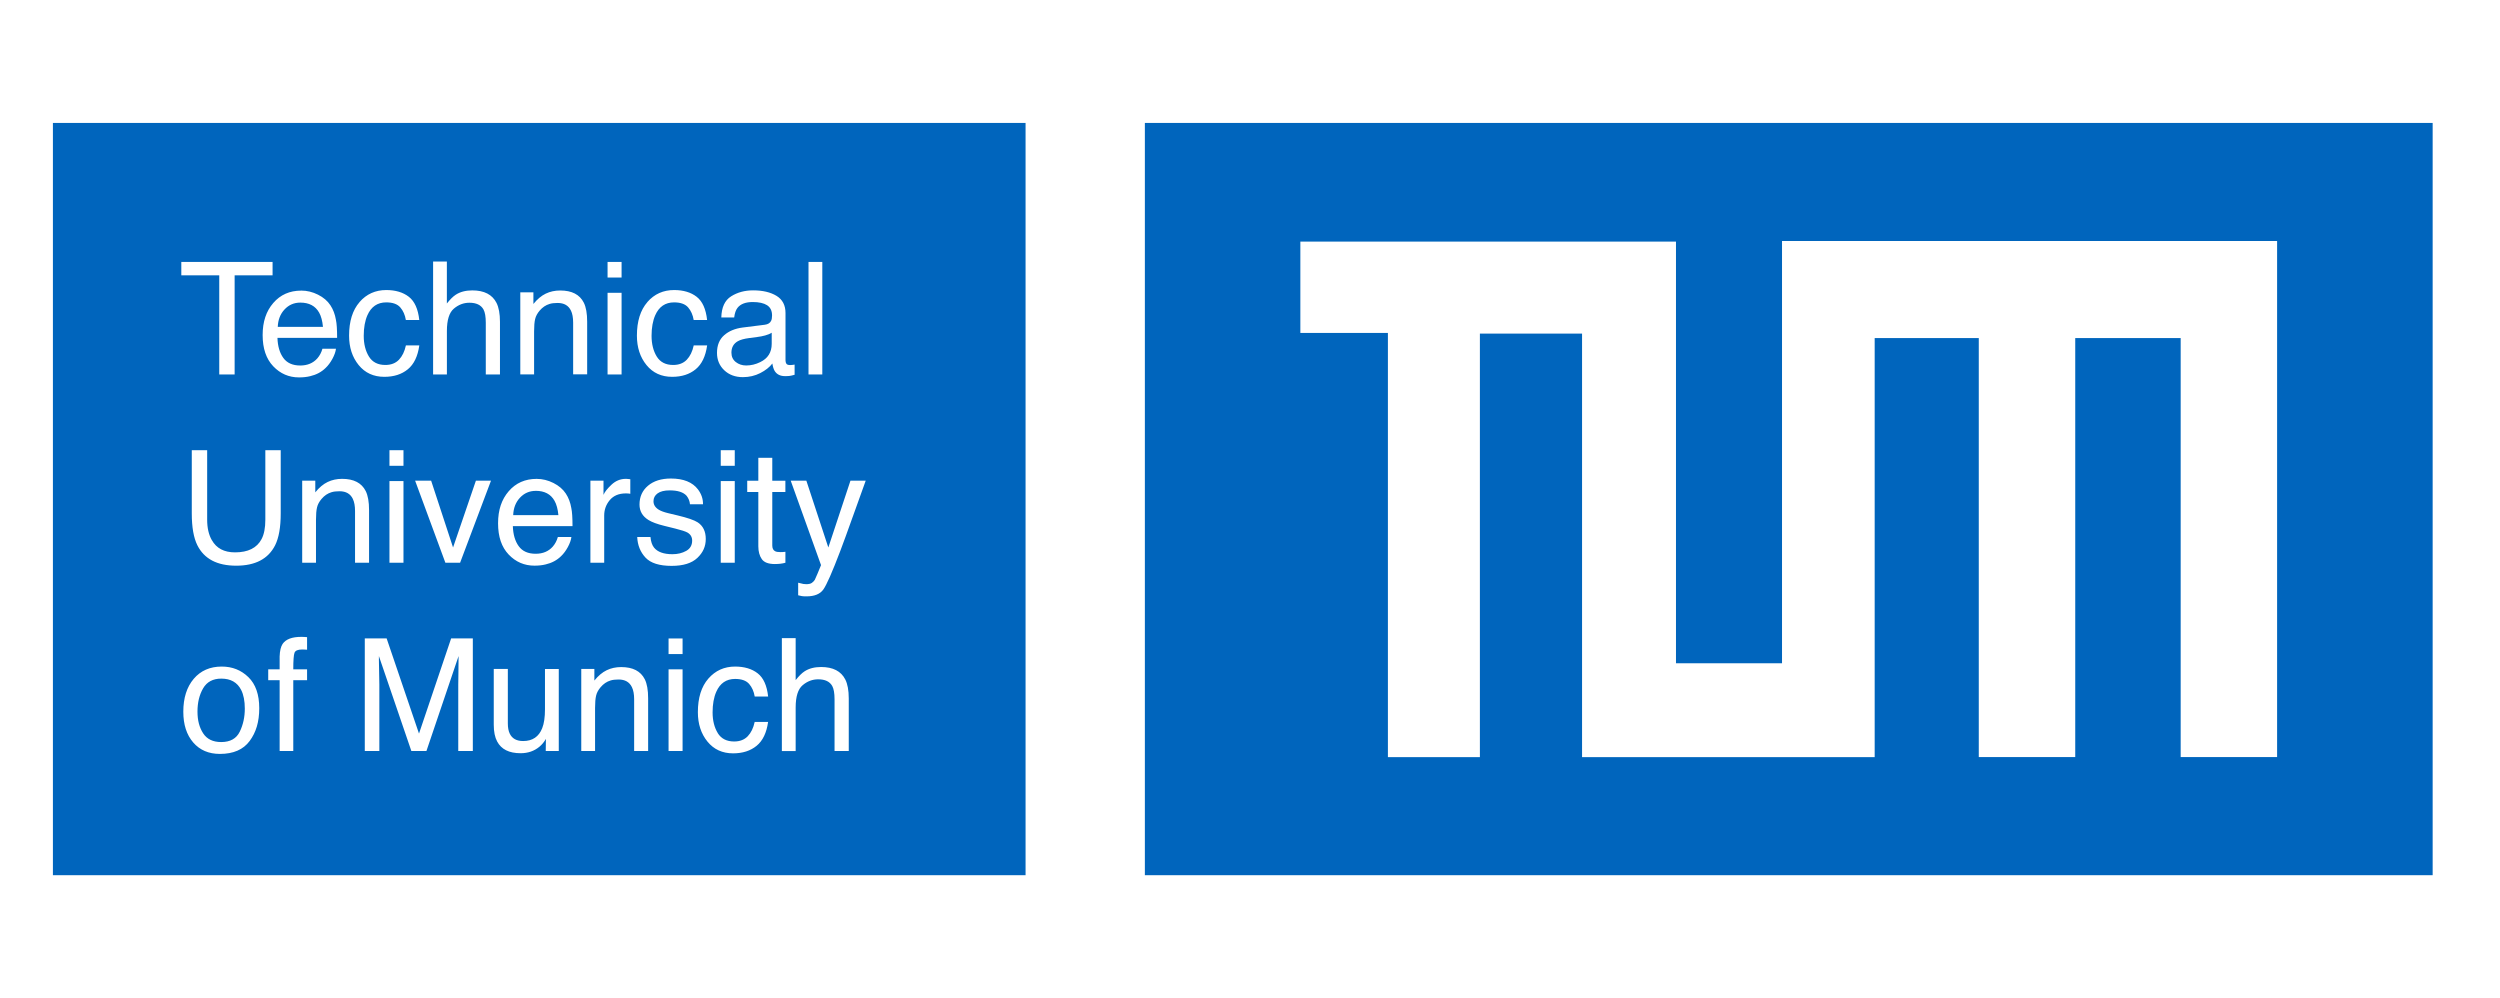 <svg xmlns="http://www.w3.org/2000/svg" id="Layer_1" viewBox="0 0 788.15 314.67"><defs><style>      .st0 {        fill: #0065bd;      }    </style></defs><path class="st0" d="M360.93,38.76v237.16h405.99V38.76h-405.99ZM717.89,238.67h-30.41V106.58h-33.24v132.09h-30.41V106.58h-32.82v132.12h-92.25V105.17h-32.21v133.53h-29V104.97h-27.6v-28.8h118.42v132.92h33.43V75.97h156.08v162.7Z"></path><g><path class="st0" d="M100.6,98.54c-1.18-2.09-3.15-3.14-5.92-3.14-1.98,0-3.64.72-4.98,2.16-1.34,1.44-2.05,3.27-2.13,5.49h14.25c-.18-1.88-.58-3.39-1.22-4.52Z"></path><path class="st0" d="M69.78,213.94c-2.63,0-4.54,1.01-5.73,3.04-1.19,2.03-1.79,4.47-1.79,7.33s.6,5.04,1.79,6.88c1.19,1.83,3.09,2.75,5.68,2.75,2.85,0,4.8-1.09,5.86-3.27,1.06-2.18,1.59-4.6,1.59-7.27,0-2.41-.38-4.37-1.15-5.89-1.21-2.38-3.3-3.57-6.26-3.57Z"></path><path class="st0" d="M168.9,154.75c-1.98,0-3.64.72-4.98,2.16-1.34,1.44-2.05,3.27-2.13,5.49h14.25c-.18-1.88-.58-3.39-1.22-4.52-1.18-2.09-3.15-3.14-5.92-3.14Z"></path><path class="st0" d="M238.79,106.24l-2.63.34c-1.58.21-2.76.54-3.55.99-1.34.76-2.02,1.96-2.02,3.61,0,1.25.46,2.24,1.38,2.96.92.72,2,1.08,3.26,1.08,1.53,0,3.01-.35,4.44-1.06,2.42-1.17,3.62-3.09,3.62-5.76v-3.5c-.53.34-1.21.62-2.05.85s-1.66.39-2.46.48Z"></path><path class="st0" d="M16.68,38.76v237.16h306.64V38.76H16.68ZM254.89,82.57h4.35v35.48h-4.35v-35.48ZM241.84,96.23c-1.05-.67-2.56-1.01-4.52-1.01-2.27,0-3.87.62-4.82,1.84-.53.68-.88,1.69-1.04,3.03h-4.06c.08-3.2,1.11-5.42,3.1-6.67,1.99-1.25,4.29-1.88,6.91-1.88,3.04,0,5.51.58,7.41,1.74,1.88,1.16,2.82,2.96,2.82,5.41v14.9c0,.45.09.81.28,1.09.19.27.58.41,1.17.41.19,0,.41-.01.65-.04.24-.02.5-.06.77-.11v3.21c-.68.19-1.19.31-1.55.36-.35.05-.84.07-1.45.07-1.5,0-2.58-.53-3.26-1.59-.35-.56-.6-1.36-.75-2.39-.89,1.16-2.16,2.17-3.82,3.02-1.66.85-3.49,1.28-5.48,1.28-2.4,0-4.36-.73-5.88-2.18s-2.28-3.28-2.28-5.46c0-2.4.75-4.25,2.25-5.57,1.5-1.32,3.46-2.13,5.89-2.44l6.93-.87c1-.13,1.67-.55,2-1.25.19-.39.29-.95.29-1.67,0-1.49-.53-2.57-1.58-3.24ZM227.22,146.85v-4.93h4.42v4.93h-4.42ZM231.64,151.66v25.75h-4.42v-25.75h4.42ZM204.08,95.23c2.21-2.53,5.02-3.79,8.43-3.79,2.91,0,5.29.71,7.11,2.12,1.83,1.42,2.93,3.86,3.3,7.32h-4.23c-.26-1.59-.85-2.92-1.76-3.97-.92-1.05-2.39-1.58-4.42-1.58-2.77,0-4.75,1.35-5.94,4.05-.77,1.75-1.16,3.92-1.16,6.49s.55,4.77,1.64,6.54c1.1,1.77,2.82,2.65,5.17,2.65,1.8,0,3.23-.55,4.29-1.65,1.05-1.1,1.78-2.6,2.19-4.51h4.23c-.48,3.43-1.69,5.94-3.62,7.52-1.93,1.59-4.4,2.38-7.41,2.38-3.38,0-6.08-1.24-8.09-3.71s-3.02-5.56-3.02-9.26c0-4.54,1.1-8.07,3.31-10.6ZM191.54,82.57h4.42v4.93h-4.42v-4.93ZM191.54,92.31h4.42v25.75h-4.42v-25.75ZM186.13,151.54h4.13v4.47c.34-.87,1.17-1.93,2.49-3.18,1.32-1.25,2.84-1.87,4.56-1.87.08,0,.22,0,.41.02.19.02.52.05.99.1v4.59c-.26-.05-.5-.08-.71-.1-.22-.02-.46-.02-.71-.02-2.19,0-3.87.71-5.05,2.11-1.18,1.41-1.76,3.03-1.76,4.87v14.88h-4.35v-25.87ZM136.53,82.45h4.35v13.23c1.03-1.3,1.96-2.22,2.78-2.75,1.4-.92,3.15-1.38,5.24-1.38,3.75,0,6.29,1.31,7.63,3.94.72,1.43,1.09,3.42,1.09,5.97v16.59h-4.47v-16.3c0-1.9-.24-3.29-.72-4.18-.79-1.42-2.27-2.13-4.44-2.13-1.8,0-3.44.62-4.9,1.86-1.47,1.24-2.2,3.58-2.2,7.03v13.72h-4.35v-35.6ZM113.34,95.23c2.21-2.53,5.02-3.79,8.43-3.79,2.91,0,5.29.71,7.11,2.12,1.83,1.42,2.93,3.86,3.3,7.32h-4.23c-.26-1.59-.85-2.92-1.76-3.97-.92-1.05-2.39-1.58-4.42-1.58-2.77,0-4.75,1.35-5.94,4.05-.77,1.75-1.16,3.92-1.16,6.49s.55,4.77,1.64,6.54c1.1,1.77,2.82,2.65,5.17,2.65,1.8,0,3.23-.55,4.29-1.65,1.05-1.1,1.78-2.6,2.19-4.51h4.23c-.48,3.43-1.69,5.94-3.62,7.52-1.93,1.59-4.4,2.38-7.41,2.38-3.38,0-6.08-1.24-8.09-3.71s-3.02-5.56-3.02-9.26c0-4.54,1.1-8.07,3.31-10.6ZM122.78,146.85v-4.93h4.42v4.93h-4.42ZM127.2,151.66v25.75h-4.42v-25.75h4.42ZM94.96,91.61c1.82,0,3.59.43,5.3,1.29,1.71.86,3.02,1.98,3.91,3.35.86,1.3,1.44,2.83,1.73,4.56.26,1.19.38,3.09.38,5.7h-18.81c.08,2.63.7,4.74,1.85,6.33,1.15,1.59,2.93,2.39,5.34,2.39,2.25,0,4.05-.75,5.39-2.26.75-.87,1.28-1.88,1.6-3.03h4.27c-.11.95-.49,2.01-1.12,3.18-.64,1.17-1.35,2.12-2.13,2.86-1.31,1.29-2.93,2.16-4.87,2.61-1.04.26-2.21.39-3.52.39-3.2,0-5.91-1.17-8.14-3.51s-3.34-5.62-3.34-9.84,1.12-7.53,3.36-10.12c2.24-2.59,5.17-3.89,8.79-3.89ZM66.79,170.28c1.44,2.58,3.88,3.86,7.3,3.86,4.11,0,6.9-1.39,8.37-4.18.8-1.51,1.19-3.55,1.19-6.11v-21.93h4.85v19.93c0,4.36-.59,7.72-1.77,10.07-2.17,4.28-6.25,6.42-12.26,6.42s-10.09-2.14-12.24-6.42c-1.18-2.35-1.77-5.71-1.77-10.07v-19.93h4.85v21.93c0,2.58.49,4.72,1.46,6.42ZM57.17,82.57h28.76v4.23h-11.96v31.25h-4.85v-31.25h-11.96v-4.23ZM78.71,233.6c-2.01,2.72-5.14,4.08-9.38,4.08-3.53,0-6.34-1.2-8.42-3.61s-3.12-5.63-3.12-9.69c0-4.34,1.1-7.8,3.29-10.38,2.19-2.57,5.13-3.86,8.83-3.86,3.31,0,6.11,1.11,8.39,3.33,2.29,2.22,3.43,5.49,3.43,9.8s-1.01,7.61-3.02,10.33ZM96.8,204.83c-.46-.03-.79-.05-.99-.06-.2,0-.4-.01-.57-.01-1.33,0-2.13.34-2.39,1.03-.26.68-.39,2.43-.39,5.23h4.35v3.43h-4.35v22.32h-4.3v-22.32h-3.6v-3.43h3.6v-4.06c.06-1.8.38-3.12.94-3.96,1.01-1.48,2.97-2.22,5.87-2.22.27,0,.56,0,.85.02.29.02.62.04.99.07v3.96ZM111.24,157.29c-.77-1.61-2.17-2.42-4.2-2.42-1.03,0-1.88.1-2.54.31-1.19.35-2.24,1.06-3.14,2.13-.72.85-1.2,1.73-1.41,2.65-.22.91-.33,2.21-.33,3.9v13.55h-4.35v-25.87h4.13v3.67c1.22-1.51,2.52-2.6,3.89-3.26,1.37-.66,2.89-.99,4.56-.99,3.67,0,6.15,1.28,7.44,3.84.71,1.4,1.06,3.41,1.06,6.01v16.59h-4.42v-16.3c0-1.58-.23-2.85-.7-3.82ZM149.06,236.76h-4.59v-20.94c0-.72.02-1.92.05-3.6.03-1.67.05-3.47.05-5.39l-10.13,29.92h-4.76l-10.23-29.92v1.09c0,.87.02,2.19.07,3.97.05,1.78.07,3.09.07,3.92v20.94h-4.59v-35.48h6.89l10.2,30,10.13-30h6.84v35.48ZM145.04,177.41h-4.63l-9.54-25.87h5.05l6.91,21.06,7.2-21.06h4.76l-9.74,25.87ZM176.16,236.76h-4.11l.05-3.82c-.55.98-1.24,1.81-2.06,2.49-1.63,1.35-3.6,2.03-5.92,2.03-3.62,0-6.08-1.23-7.39-3.7-.71-1.32-1.07-3.08-1.07-5.29v-17.58h4.44v17.17c0,1.32.2,2.4.61,3.24.75,1.55,2.16,2.32,4.21,2.32,2.95,0,4.95-1.35,6.02-4.06.58-1.45.87-3.44.87-5.96v-12.7h4.35v25.87ZM163.54,172.2c1.15,1.59,2.93,2.38,5.34,2.38,2.25,0,4.05-.75,5.39-2.26.75-.87,1.28-1.88,1.6-3.03h4.27c-.11.95-.49,2.01-1.12,3.18-.64,1.17-1.35,2.12-2.13,2.86-1.31,1.29-2.93,2.16-4.87,2.61-1.04.26-2.21.39-3.52.39-3.2,0-5.91-1.17-8.14-3.51s-3.34-5.62-3.34-9.84,1.12-7.53,3.36-10.12c2.24-2.59,5.17-3.89,8.79-3.89,1.82,0,3.59.43,5.3,1.29,1.71.86,3.02,1.98,3.91,3.34.86,1.3,1.44,2.83,1.73,4.56.26,1.19.38,3.09.38,5.7h-18.81c.08,2.63.7,4.74,1.85,6.33ZM180,97.93c-.77-1.61-2.17-2.42-4.2-2.42-1.03,0-1.88.1-2.54.31-1.19.35-2.24,1.06-3.14,2.12-.72.85-1.2,1.74-1.41,2.64-.22.91-.33,2.21-.33,3.9v13.55h-4.35v-25.87h4.13v3.67c1.22-1.51,2.52-2.6,3.89-3.26,1.37-.66,2.89-.99,4.56-.99,3.67,0,6.15,1.28,7.44,3.84.71,1.4,1.06,3.41,1.06,6.01v16.59h-4.42v-16.3c0-1.58-.23-2.85-.7-3.82ZM204.34,236.76h-4.42v-16.3c0-1.58-.23-2.85-.7-3.82-.77-1.61-2.17-2.42-4.2-2.42-1.03,0-1.88.1-2.54.31-1.19.35-2.24,1.06-3.14,2.13-.72.85-1.2,1.73-1.41,2.64-.22.91-.33,2.21-.33,3.9v13.55h-4.35v-25.87h4.13v3.67c1.22-1.51,2.52-2.6,3.89-3.26,1.37-.66,2.89-.99,4.56-.99,3.67,0,6.15,1.28,7.44,3.84.71,1.4,1.06,3.41,1.06,6.01v16.59ZM215.19,236.76h-4.42v-25.75h4.42v25.75ZM215.19,206.21h-4.42v-4.93h4.42v4.93ZM211.77,178.4c-3.9,0-6.65-.87-8.28-2.62-1.62-1.75-2.49-3.91-2.6-6.49h4.18c.13,1.45.5,2.56,1.11,3.33,1.12,1.4,3.06,2.1,5.82,2.1,1.64,0,3.09-.35,4.34-1.05s1.87-1.78,1.87-3.25c0-1.11-.5-1.96-1.5-2.54-.64-.35-1.9-.76-3.78-1.23l-3.51-.87c-2.24-.55-3.89-1.16-4.96-1.83-1.9-1.18-2.85-2.8-2.85-4.88,0-2.45.89-4.43,2.68-5.94,1.79-1.51,4.19-2.27,7.21-2.27,3.95,0,6.8,1.14,8.54,3.43,1.09,1.45,1.62,3.01,1.59,4.69h-4.11c-.08-.98-.44-1.87-1.06-2.67-1.02-1.14-2.79-1.71-5.32-1.71-1.68,0-2.95.31-3.82.94s-1.3,1.45-1.3,2.48c0,1.12.57,2.02,1.71,2.7.66.4,1.62.75,2.9,1.06l2.93.7c3.18.76,5.31,1.49,6.4,2.2,1.69,1.11,2.54,2.86,2.54,5.24s-.88,4.29-2.65,5.97c-1.77,1.67-4.46,2.51-8.08,2.51ZM226.27,231.11c1.1,1.77,2.82,2.65,5.17,2.65,1.8,0,3.23-.55,4.29-1.65,1.05-1.1,1.78-2.6,2.19-4.51h4.23c-.48,3.43-1.69,5.94-3.62,7.52s-4.4,2.38-7.41,2.38c-3.38,0-6.08-1.24-8.09-3.71-2.01-2.47-3.02-5.56-3.02-9.26,0-4.54,1.1-8.07,3.31-10.6,2.21-2.53,5.02-3.79,8.43-3.79,2.91,0,5.29.71,7.11,2.13,1.83,1.42,2.93,3.86,3.3,7.32h-4.23c-.26-1.59-.85-2.92-1.76-3.97-.92-1.05-2.39-1.58-4.42-1.58-2.77,0-4.75,1.35-5.94,4.05-.77,1.75-1.16,3.92-1.16,6.49s.55,4.77,1.64,6.54ZM244.29,177.82c-2.03,0-3.41-.52-4.13-1.56-.72-1.04-1.09-2.39-1.09-4.04v-17.12h-3.5v-3.55h3.5v-7.22h4.4v7.22h4.13v3.55h-4.13v16.88c0,.9.31,1.51.92,1.81.34.18.9.27,1.69.27.21,0,.43,0,.68-.02.24-.01.52-.04.85-.08v3.45c-.5.14-1.02.25-1.56.31-.54.06-1.12.1-1.75.1ZM267.57,236.76h-4.47v-16.3c0-1.9-.24-3.29-.72-4.18-.79-1.42-2.27-2.12-4.44-2.12-1.8,0-3.44.62-4.9,1.86-1.47,1.24-2.2,3.58-2.2,7.03v13.72h-4.35v-35.6h4.35v13.24c1.03-1.3,1.96-2.22,2.78-2.75,1.4-.92,3.15-1.38,5.24-1.38,3.75,0,6.29,1.31,7.63,3.94.72,1.43,1.09,3.42,1.09,5.97v16.59ZM268.84,162.9c-1.58,4.45-2.9,8.07-3.96,10.87-2.51,6.6-4.28,10.62-5.31,12.07-1.03,1.45-2.8,2.17-5.31,2.17-.61,0-1.08-.02-1.41-.07-.33-.05-.74-.14-1.22-.27v-3.96c.76.21,1.3.34,1.64.39.34.05.64.07.89.07.8,0,1.39-.13,1.77-.4.38-.26.7-.59.95-.98.08-.13.37-.79.87-1.98.5-1.19.86-2.07,1.09-2.65l-9.56-26.63h4.93l6.93,21.07,6.98-21.07h4.81c-.61,1.66-1.97,5.44-4.08,11.36Z"></path></g></svg>